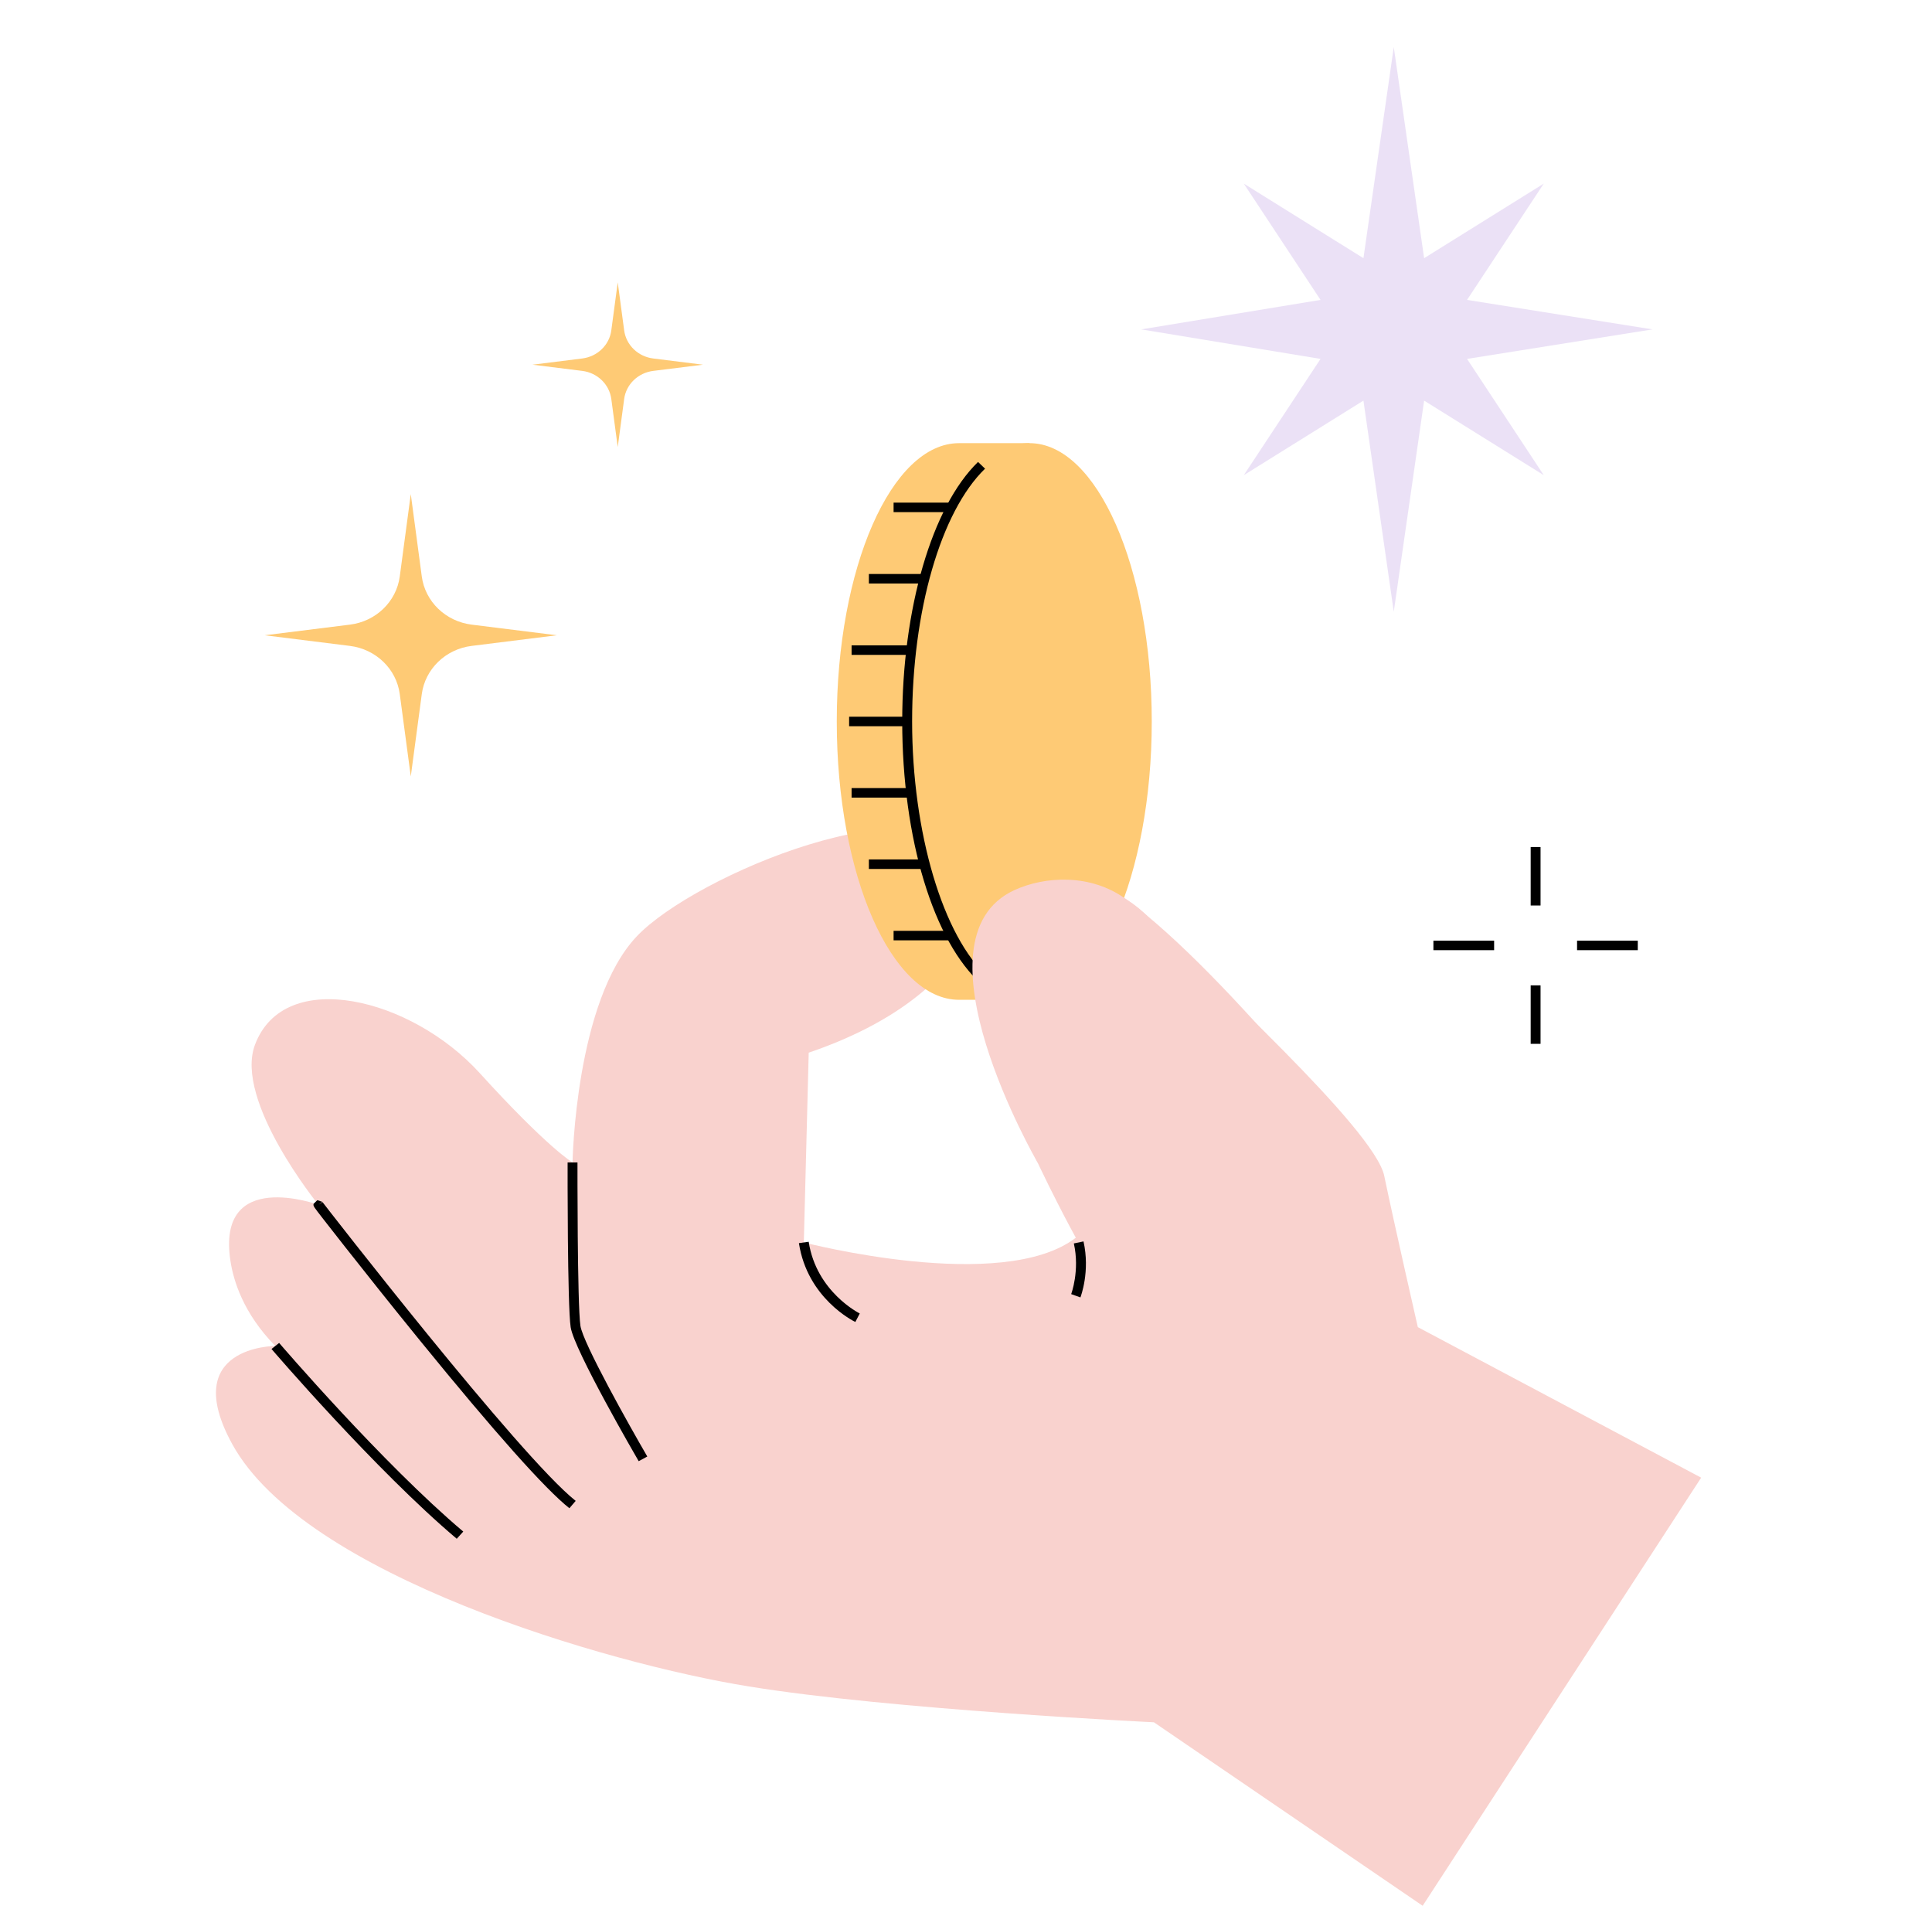 <svg xmlns="http://www.w3.org/2000/svg" fill="none" viewBox="0 0 73 72" height="72" width="73">
<g clip-path="url(#clip0_1_2709)">
<path fill="#F9D2CE" d="M53.572 50.138C53.572 50.138 52.672 46.2 52.303 44.424C51.934 42.646 45.449 36.808 43.418 34.675C41.388 32.542 37.326 32.719 36.772 35.741C36.218 38.763 40.649 46.76 40.649 46.76C37.88 48.893 30.372 46.938 30.372 46.938L30.557 39.769C36.995 37.577 37.633 33.548 36.915 32.442C34.943 29.405 26.249 33.074 24.067 35.367C21.736 37.816 21.633 43.916 21.633 43.916C21.633 43.916 20.71 43.383 18.126 40.54C15.541 37.696 10.742 36.51 9.633 39.473C8.842 41.589 12.033 45.516 12.033 45.516C12.033 45.516 8.156 44.094 8.709 47.649C8.824 48.388 9.192 49.614 10.401 50.849C10.401 50.849 6.739 50.849 8.777 54.561C11.497 59.516 22.947 62.85 28.292 63.712C33.633 64.584 43.601 65.067 43.601 65.067L53.755 71.999L64.278 55.825L53.57 50.137L53.572 50.138Z"></path>
<path fill="black" d="M21.514 56.98C20.603 56.258 18.704 54.128 15.872 50.649C14.759 49.282 13.738 47.995 13.078 47.157C12.712 46.692 12.414 46.31 12.206 46.044C12.035 45.823 11.941 45.702 11.892 45.63C11.835 45.543 11.839 45.522 11.851 45.476L11.99 45.342L12.178 45.404L12.042 45.511L12.187 45.416C12.251 45.504 19.632 55.024 21.752 56.702L21.514 56.98Z"></path>
<path fill="black" d="M24.133 55.203C24.033 55.031 21.689 50.992 21.562 50.139C21.438 49.306 21.446 44.136 21.447 43.916H21.82C21.82 43.971 21.811 49.28 21.931 50.088C22.028 50.741 23.788 53.875 24.458 55.026L24.132 55.203H24.133Z"></path>
<path fill="black" d="M32.319 49.944C32.246 49.908 30.506 49.048 30.187 46.965L30.556 46.913C30.846 48.806 32.47 49.614 32.486 49.622L32.318 49.944H32.319Z"></path>
<path fill="black" d="M40.824 49.016L40.474 48.89C40.477 48.882 40.806 48.005 40.575 46.976L40.94 46.9C41.195 48.035 40.838 48.975 40.823 49.016L40.824 49.016Z"></path>
<path fill="black" d="M17.258 58.133C14.192 55.546 10.297 51.009 10.259 50.964L10.547 50.735C10.586 50.781 14.462 55.295 17.504 57.862L17.258 58.133H17.258Z"></path>
<path fill="#FECA75" d="M38.899 35.852C40.084 33.948 40.859 30.81 40.859 27.257C40.859 23.704 40.084 20.565 38.899 18.662V16.742H36.238C33.685 16.742 31.617 21.45 31.617 27.257C31.617 33.064 33.686 37.772 36.238 37.772H38.899V35.852Z"></path>
<path fill="#FECA75" d="M38.899 37.772C41.451 37.772 43.519 33.064 43.519 27.257C43.519 21.45 41.451 16.742 38.899 16.742C36.347 16.742 34.278 21.45 34.278 27.257C34.278 33.064 36.347 37.772 38.899 37.772Z"></path>
<path fill="black" d="M34.09 27.257C34.09 22.989 35.215 19.141 36.955 17.452L37.22 17.706C35.546 19.33 34.464 23.079 34.464 27.256C34.464 31.433 35.624 35.402 37.352 36.929L37.099 37.194C35.271 35.578 34.09 31.677 34.09 27.256V27.257Z"></path>
<path fill="black" d="M35.946 18.989H33.764V19.348H35.946V18.989Z"></path>
<path fill="black" d="M34.93 21.685H32.83V22.044H34.93V21.685Z"></path>
<path fill="black" d="M34.431 24.381H32.177V24.741H34.431V24.381Z"></path>
<path fill="black" d="M35.946 35.166H33.764V35.525H35.946V35.166Z"></path>
<path fill="black" d="M34.966 32.469H32.83V32.829H34.966V32.469Z"></path>
<path fill="black" d="M34.431 29.773H32.177V30.133H34.431V29.773Z"></path>
<path fill="black" d="M34.277 27.077H32.084V27.436H34.277V27.077Z"></path>
<path fill="#F9D2CE" d="M39.203 43.917C39.203 43.917 34.309 35.474 38.329 33.628C39.479 33.1 41.209 32.996 42.54 33.966C46.424 36.795 52.302 44.423 52.302 44.423L39.202 43.917H39.203Z"></path>
<path fill="#D9C5EF" d="M62.439 12.444L55.432 11.33L58.33 6.937L53.81 9.754L52.663 1.778L51.517 9.754L46.997 6.937L49.896 11.33L43.12 12.444L49.896 13.559L46.997 17.951L51.517 15.135L52.663 23.111L53.81 15.135L58.33 17.951L55.432 13.559L62.439 12.444Z" opacity="0.5"></path>
<path fill="#FECA75" d="M15.521 18.667L15.937 21.779C16.064 22.727 16.837 23.475 17.82 23.598L21.041 24L17.82 24.402C16.838 24.524 16.065 25.272 15.937 26.222L15.521 29.333L15.105 26.222C14.979 25.273 14.205 24.525 13.222 24.402L10.002 24L13.222 23.598C14.204 23.476 14.978 22.729 15.105 21.779L15.521 18.667Z"></path>
<path fill="black" d="M58.209 32H57.836V34.209H58.209V32Z"></path>
<path fill="black" d="M58.209 37.226H57.836V39.435H58.209V37.226Z"></path>
<path fill="black" d="M61.883 35.537H59.589V35.897H61.883V35.537Z"></path>
<path fill="black" d="M56.455 35.537H54.161V35.897H56.455V35.537Z"></path>
<path fill="#FECA75" d="M23.341 10.667L23.584 12.482C23.658 13.036 24.109 13.473 24.682 13.543L26.561 13.778L24.682 14.012C24.109 14.084 23.657 14.52 23.584 15.073L23.341 16.889L23.098 15.073C23.024 14.52 22.573 14.083 22 14.012L20.121 13.778L22 13.543C22.573 13.471 23.025 13.036 23.098 12.482L23.341 10.667Z"></path>
</g>
<defs>
<clipPath id="clip0_1_2709">
<rect transform="translate(8.162)" fill="white" height="72" width="56.118"></rect>
</clipPath>
</defs>
</svg>
